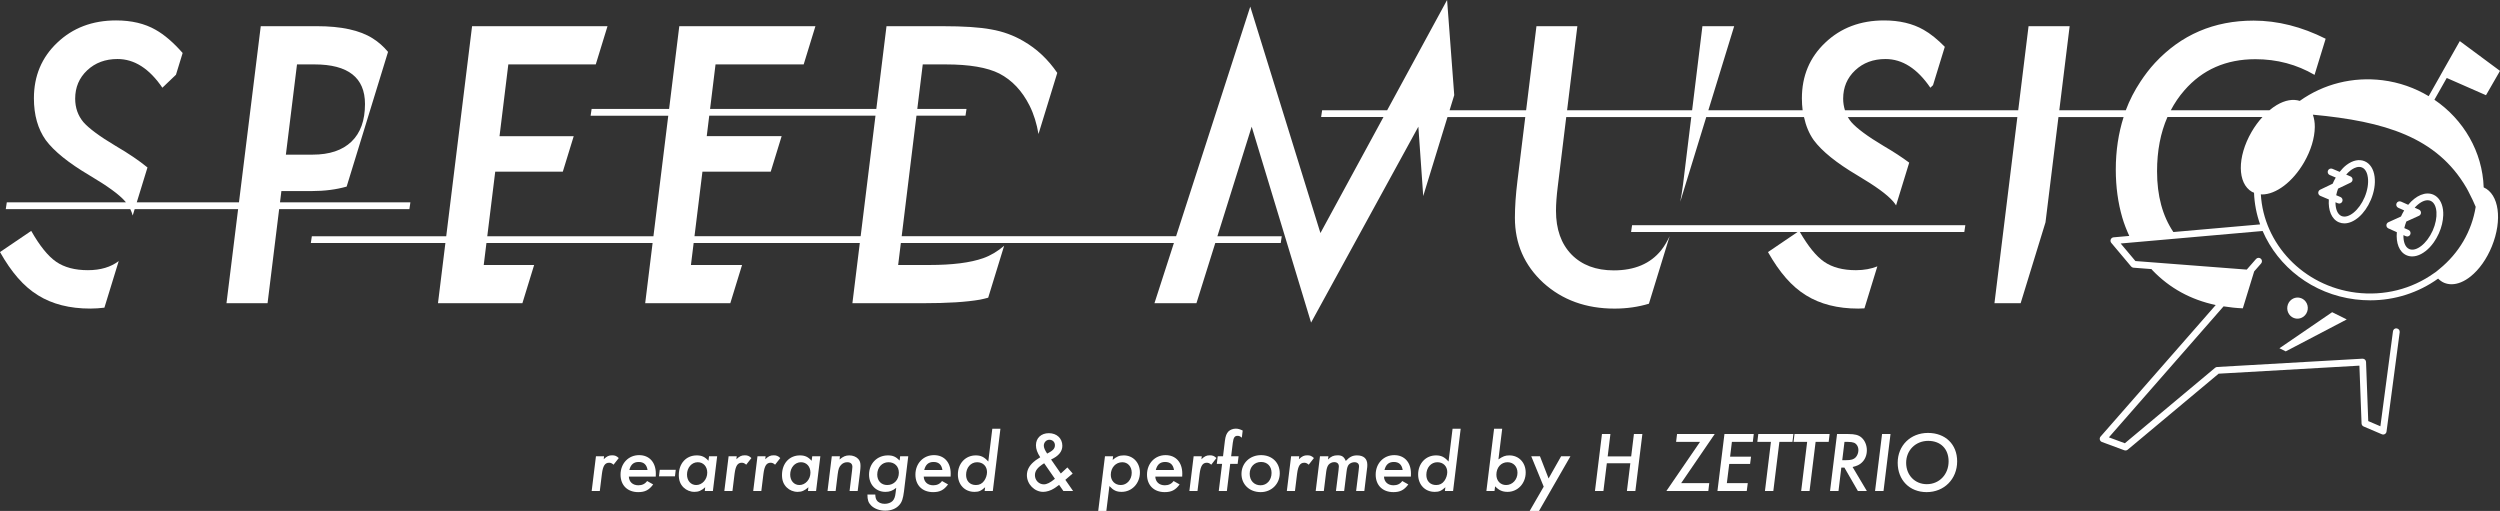 <?xml version="1.0" encoding="UTF-8"?><svg id="_レイヤー_1" xmlns="http://www.w3.org/2000/svg" viewBox="0 0 1260.063 257.516"><rect x="0" y="0" width="1260.063" height="257.516" fill="#333333" stroke="none"/><defs><style>.cls-1{fill:#fff;}</style></defs><path class="cls-1" d="M28.303,131.932c-4.1-2.834-8.288-8.014-12.568-15.557L0,127.048c2.892,5.122,5.908,9.48,9.041,13.066,3.134,3.591,6.512,6.495,10.13,8.724,7.173,4.464,15.944,6.693,26.315,6.693,2.482,0,4.842-.181,7.138-.459l7.214-23.484c-3.972,3.003-9.1,4.592-15.528,4.592-6.573,0-11.907-1.414-16.007-4.248Z"/><path class="cls-1" d="M822.607,113.517l-.501,3.417h83.912l-14.911,10.115c2.893,5.122,5.908,9.48,9.044,13.066,3.131,3.591,6.507,6.495,10.127,8.724,7.171,4.464,15.947,6.693,26.318,6.693,1.071,0,2.095-.064,3.131-.116l6.501-21.161c-3.114,1.24-6.681,1.926-10.808,1.926-6.577,0-11.908-1.414-16.011-4.248-3.987-2.759-8.061-7.782-12.228-14.998h82.881l.507-3.417h-167.963Z"/><path class="cls-1" d="M206.343,105.41l.506-3.423h-65.724l.701-5.686h15.283c6.512,0,12.37-.768,17.614-2.258l20.859-67.889c-2.238-2.671-4.79-4.971-7.729-6.809-6.451-4.097-15.824-6.146-28.121-6.146h-28.305l-10.983,88.788h-51.512l5.401-17.576c-4.185-3.433-9.521-7.059-16.098-10.895-4.039-2.409-7.4-4.615-10.083-6.599-2.683-1.991-4.717-3.771-6.102-5.343-2.773-3.312-4.161-7.264-4.161-11.844,0-5.727,2.019-10.487,6.059-14.288,4.039-3.795,9.134-5.692,15.283-5.692,8.5,0,16.034,4.819,22.608,14.469l6.853-6.542,3.366-10.965c-4.644-5.273-9.198-9.213-13.656-11.71-5.485-3.131-12.117-4.702-19.895-4.702-11.937,0-21.822,3.742-29.658,11.22-7.84,7.415-11.757,16.756-11.757,28.029,0,8.439,1.99,15.463,5.969,21.068,4.158,5.61,11.482,11.517,21.973,17.727,4.58,2.712,8.366,5.156,11.349,7.321,2.986,2.171,5.229,4.133,6.737,5.878.125.14.206.303.326.442H3.422l-.507,3.423h62.75c.512,1.024.917,2.095,1.223,3.224l.992-3.224h52.137l-5.864,47.408h20.707l5.84-47.408h65.64ZM149.694,32.463h8.771c17,0,25.5,6.658,25.5,19.985,0,8.253-2.275,14.574-6.826,18.939-4.554,4.377-11.079,6.559-19.579,6.559h-13.473l5.607-45.483Z"/><path class="cls-1" d="M1163.132,156.057c.435-2.913-1.506-5.616-4.336-6.038-2.83-.423-5.476,1.595-5.911,4.508-.434,2.912,1.507,5.615,4.336,6.038,2.83.422,5.476-1.596,5.911-4.508Z"/><polygon class="cls-1" points="1152.068 177.102 1182.819 161 1175.458 157.352 1148.892 175.528 1152.068 177.102"/><path class="cls-1" d="M1251.836,94.429c-.597-17.88-10.095-34.15-24.829-44.156l6.211-10.98,19.786,8.695,7.06-12.263-20.265-15.015-9.731,17.198.014.006-5.97,10.554c-6.894-4.12-14.746-6.966-23.283-8.029-14.946-1.846-29.692,1.86-41.684,10.408-3.374-1.062-7.397-.41-11.638,2.116-1.235.736-2.448,1.614-3.633,2.599h-49.732c1.897-3.591,4.138-6.943,6.821-9.993,9.103-10.487,21.034-15.731,35.804-15.731,10.936,0,20.859,2.671,29.822,7.904l5.598-18.211c-12.077-6.064-24.188-9.137-36.328-9.137-19.951,0-36.526,7.112-49.731,21.342-2.73,2.956-5.11,6.11-7.269,9.382-2.991,4.522-5.494,9.318-7.403,14.445h-33.517l5.215-42.363h-20.712l-5.21,42.363h-87.339c-.57-1.822-.896-3.754-.896-5.832,0-5.727,2.019-10.487,6.059-14.288,4.039-3.795,9.131-5.692,15.283-5.692,8.503,0,16.034,4.819,22.611,14.469l1.339-1.281,5.942-19.345c-3.626-3.689-7.21-6.623-10.72-8.59-5.488-3.131-12.117-4.702-19.898-4.702-11.931,0-21.819,3.742-29.658,11.22-7.834,7.415-11.756,16.756-11.756,28.029,0,2.089.128,4.097.372,6.012h-47.513l13.013-42.363h-16.011l-5.186,42.363h-63.018l5.174-42.363h-20.62l-5.203,42.363h-38.575l2.34-7.607-3.603-47.956-30.2,55.562h-32.778l-.512,3.416h31.433l-31.783,58.485L630.166,3.34l-37.384,115.724h-138.31l7.447-60.749h24.717l.507-3.416h-24.804l2.75-22.436h11.573c11.936,0,20.948,1.536,27.039,4.61,6.387,3.317,11.451,8.683,15.19,16.098,2.191,4.342,3.649,9.172,4.534,14.37l9.466-30.805c-4.633-6.786-10.315-12.14-17.073-16.028-4.944-2.899-10.342-4.854-16.188-5.879-5.727-1.088-13.924-1.629-24.595-1.629h-28.215l-5.131,41.7h-83.792l2.75-22.436h44.429l5.918-19.264h-68.617l-5.13,41.7h-39.054l-.507,3.416h39.139l-7.476,60.749h-83.748l4.004-32.528h34.064l5.502-17.908h-37.396l4.432-36.165h44.074l5.918-19.264h-68.262l-13.028,105.865h-67.732l-.507,3.41h67.82l-3.734,30.345h42.547l5.918-19.264h-25.406l1.365-11.081h83.748l-3.733,30.345h42.902l5.918-19.264h-25.762l1.365-11.081h83.751l-3.733,30.345h35.356c6.39,0,11.969-.151,16.729-.453,4.763-.303,8.863-.751,12.3-1.356,1.365-.268,2.712-.611,4.054-.972l8.04-26.166c-3.233,2.759-6.728,4.9-10.557,6.25-6.513,2.293-15.554,3.434-27.13,3.434h-15.734l1.359-11.081h137.627l-9.804,30.345h21.162l9.498-30.345h32.993l.507-3.41h-32.434l17.285-55.225,29.937,98.746,54.073-98.746,2.45,34.96,12.233-39.82h39.204l-3.958,32.26c-.425,3.44-.745,6.687-.955,9.766-.209,3.073-.314,6-.314,8.771,0,13.025,4.76,23.932,14.289,32.732,9.585,8.683,21.55,13.025,35.902,13.025,6.274,0,12.036-.855,17.349-2.467l10.458-34.047c-1.292,2.723-2.712,5.127-4.295,7.124-5.43,6.751-13.386,10.126-23.874,10.126-8.985,0-16.098-2.677-21.347-8.043-5.18-5.366-7.776-12.687-7.776-21.976,0-1.746.076-3.643.227-5.692.151-2.054.378-4.283.681-6.693l4.26-34.885h63.018l-4.161,33.977c-.39,3.096-.867,5.965-1.403,8.712l13.118-42.689h49.248c.954,4.366,2.537,8.288,4.913,11.641,4.155,5.61,11.482,11.517,21.975,17.727,4.574,2.712,8.363,5.156,11.349,7.321,2.98,2.171,5.226,4.133,6.734,5.878.553.617.995,1.292,1.449,1.961l6.623-21.545c-3.632-2.7-7.927-5.511-12.955-8.445-4.039-2.409-7.403-4.615-10.08-6.599-2.688-1.991-4.72-3.771-6.105-5.343-.693-.826-1.298-1.694-1.816-2.596h85.465l-11.547,93.84h13.201l12.529-40.779,6.53-53.061h32.837c-2.579,8.114-3.94,16.913-3.94,26.47,0,8.823,1.141,16.872,3.282,24.228.946,3.232,2.166,6.276,3.517,9.23l-7.909.696c-.634.052-1.181.46-1.426,1.048s-.14,1.263.268,1.752l10.004,11.908c.297.349.722.57,1.176.605l9.062.697c.199.211.359.448.562.656,8.656,8.998,19.284,14.791,31.836,17.463l-58.046,66.306c-.367.419-.506,1.001-.367,1.542.134.547.535.989,1.059,1.181l11.285,4.179c.192.07.396.105.594.105.396,0,.786-.134,1.094-.396l45.838-38.313,70.956-4.051,1.088,29.152c.023.658.425,1.245,1.036,1.507l9.184,3.917c.489.215,1.048.186,1.513-.087.466-.262.78-.733.85-1.257l6.635-50.075c.122-.937-.535-1.798-1.467-1.921-1.077-.151-1.793.541-1.921,1.467l-6.338,47.851-6.123-2.613-1.112-29.81c-.017-.46-.215-.89-.559-1.199-.338-.308-.774-.425-1.245-.442l-73.261,4.185c-.367.023-.716.157-.995.396l-45.512,38.039-8.031-2.974,57.796-66.02c3.136.492,6.345.865,9.707.991l5.715-18.608,3.512-4.011c.623-.71.547-1.787-.163-2.409-.704-.623-1.787-.553-2.409.163l-3.289,3.757-1.394,1.592-4.278-.329-46.894-3.604-4.94-.38-7.432-8.846,5.961-.525,22.986-2.023,42.598-3.749h.006c7.785,18.05,25.137,31.791,46.656,34.47,2.537.314,5.069.471,7.583.471,12.339,0,24.233-3.796,34.212-10.944.913.892,1.919,1.656,3.105,2.138,1.17.471,2.404.704,3.678.704,3.05,0,6.355-1.333,9.603-3.934,4.342-3.474,8.136-8.852,10.697-15.143,5.44-13.384,3.604-26.346-4.125-29.753ZM433.79,119.064h-83.752l4.004-32.528h34.419l5.502-17.908h-37.751l1.263-10.313h83.789l-7.476,60.749ZM1226.821,137.68c-11.298,8.063-25.174,11.563-39.32,9.822-26.693-3.323-46.573-24.667-47.979-49.566.205.011.396.073.605.073,6.955,0,15.411-6.192,21.202-16.22,3.399-5.884,5.314-12.181,5.389-17.739.033-2.365-.354-4.413-.962-6.252,36.024,3.368,62.419,11.2,77.403,36.885.279.479.536.994.807,1.485.259.47.487.99.74,1.471,1.1,2.1,2.146,4.29,3.107,6.618-2,12.337-8.425,23.324-18.321,31.362-.44.357-.857.734-1.31,1.079-.155.118-.291.252-.447.368-.295.22-.614.399-.913.613ZM1087.209,86.356c0-10.33,1.752-19.45,5.239-27.377h47.887c-2.016,2.209-3.886,4.729-5.493,7.517-7.304,12.647-7.211,25.916.215,30.205.324.188.686.271,1.025.417.207,5.535,1.264,10.903,3.076,15.988l-43.721,3.846c-5.457-8.08-8.227-18.257-8.227-30.596Z"/><path class="cls-1" d="M1191.837,81.266c-2.712-1.152-5.96-.501-9.091,1.845-1.255.943-2.421,2.154-3.497,3.513l-3.668-1.546c-.856-.367-1.874.035-2.235.908-.367.867.041,1.868.908,2.235l3.022,1.275c-.57.981-1.099,2.006-1.556,3.09,0,.001,0,.003-.001.004l-6.296,3.017c-.605.291-.984.914-.966,1.583.012.669.425,1.275,1.042,1.531l4.295,1.811c-.386,5.437,1.372,9.946,5.064,11.505.885.372,1.81.553,2.764.553,4.86,0,10.313-4.662,13.357-11.878,1.676-3.963,2.34-8.101,1.88-11.646-.501-3.882-2.287-6.652-5.023-7.799ZM1180.185,108.893c-2.037-.865-3.062-3.563-3.045-6.951l1.206.509c.215.093.442.14.663.14.663,0,1.298-.396,1.571-1.048.367-.867-.041-1.868-.908-2.235l-2.168-.916c.215-1.087.54-2.199.944-3.319l6.334-3.035c.605-.291.984-.914.966-1.583-.012-.669-.425-1.275-1.042-1.531l-2.17-.915c.718-.816,1.464-1.568,2.258-2.164.954-.716,2.59-1.723,4.266-1.723.483,0,.972.087,1.449.285,2.118.896,2.764,3.573,2.962,5.092.384,2.957-.198,6.466-1.635,9.882-2.805,6.635-8.125,10.965-11.651,9.51Z"/><path class="cls-1" d="M1231.455,108.555c.034-1.024-.002-2.013-.131-2.944-.488-3.523-2.125-6.277-4.807-7.479-3.948-1.762-8.872.419-12.722,5.092l-3.614-1.612c-.861-.372-1.874,0-2.258.861s0,1.874.861,2.258l2.984,1.328c-.581.957-1.121,1.977-1.604,3.06-.001.002-.001.005-.003.007l-6.353,2.886c-.611.274-1.007.885-1.001,1.56,0,.669.396,1.28,1.007,1.554l4.261,1.904c-.495,5.427,1.169,9.97,4.824,11.604.925.413,1.903.611,2.91.611,2.953,0,6.137-1.71,8.893-4.646.678-.723,1.328-1.519,1.944-2.385.97-1.365,1.857-2.888,2.607-4.567,1.399-3.132,2.109-6.259,2.202-9.092ZM1214.296,125.515c-2.022-.905-2.991-3.619-2.905-7.003l1.188.531c.227.099.466.151.698.151.652,0,1.275-.378,1.56-1.013.384-.861,0-1.874-.861-2.258l-2.146-.959c.239-1.085.588-2.192,1.018-3.306l6.384-2.9c.611-.279,1.007-.885,1.001-1.56,0-.669-.396-1.28-1.007-1.554l-2.166-.966c2.118-2.328,4.481-3.748,6.502-3.748.547,0,1.077.105,1.56.32,3.486,1.56,3.946,8.427,1.013,14.998-2.933,6.571-8.352,10.819-11.838,9.265Z"/><path class="cls-1" d="M304.292,231.465c1.593-1.507,2.583-1.98,4.22-1.98,1.421,0,2.196.301,3.359,1.378l-2.627,3.358c-.818-.731-1.421-.99-2.239-.99-2.11,0-3.101,1.593-3.617,5.512l-1.077,8.741h-4.091l2.153-17.525h4.09l-.172,1.507Z"/><path class="cls-1" d="M316.95,240.206c.129,2.713,1.98,4.393,4.822,4.393,1.895,0,3.402-.732,4.393-2.153l3.057,1.723c-2.11,2.842-4.134,3.875-7.536,3.875-5.426,0-8.914-3.444-8.914-8.827,0-5.641,4.005-9.817,9.344-9.817,5.167,0,8.44,3.616,8.44,9.344l-.043,1.464h-13.564ZM326.38,236.89c-.431-2.713-1.895-4.048-4.479-4.048-2.498,0-4.004,1.292-4.693,4.048h9.172Z"/><path class="cls-1" d="M340.2,240.077h-8.052l.387-3.272h8.052l-.387,3.272Z"/><path class="cls-1" d="M359.317,247.483h-4.091l.215-1.895c-1.938,1.723-3.359,2.325-5.426,2.325s-4.047-.818-5.468-2.196c-1.637-1.593-2.412-3.574-2.412-6.287,0-5.855,3.703-9.903,9.042-9.903,2.498,0,4.091.731,5.899,2.713l.302-2.282h4.09l-2.153,17.525ZM346.27,239.216c0,3.101,1.938,5.253,4.65,5.253,3.014,0,5.555-2.842,5.555-6.243,0-3.101-1.981-5.254-4.78-5.254-3.058,0-5.426,2.713-5.426,6.244Z"/><path class="cls-1" d="M371.156,231.465c1.593-1.507,2.583-1.98,4.22-1.98,1.421,0,2.196.301,3.359,1.378l-2.627,3.358c-.818-.731-1.421-.99-2.239-.99-2.11,0-3.101,1.593-3.617,5.512l-1.077,8.741h-4.091l2.153-17.525h4.09l-.172,1.507Z"/><path class="cls-1" d="M385.709,231.465c1.593-1.507,2.583-1.98,4.22-1.98,1.421,0,2.196.301,3.359,1.378l-2.627,3.358c-.818-.731-1.421-.99-2.239-.99-2.11,0-3.101,1.593-3.617,5.512l-1.077,8.741h-4.091l2.153-17.525h4.09l-.172,1.507Z"/><path class="cls-1" d="M411.328,247.483h-4.091l.215-1.895c-1.938,1.723-3.359,2.325-5.426,2.325s-4.047-.818-5.468-2.196c-1.637-1.593-2.412-3.574-2.412-6.287,0-5.855,3.703-9.903,9.042-9.903,2.498,0,4.091.731,5.899,2.713l.302-2.282h4.09l-2.153,17.525ZM398.281,239.216c0,3.101,1.938,5.253,4.65,5.253,3.014,0,5.555-2.842,5.555-6.243,0-3.101-1.981-5.254-4.78-5.254-3.058,0-5.426,2.713-5.426,6.244Z"/><path class="cls-1" d="M423.167,231.594c1.765-1.507,3.1-2.066,4.909-2.066,1.766,0,3.445.646,4.479,1.766.861.947,1.163,1.895,1.163,3.574,0,.817-.086,1.765-.258,3.229l-1.163,9.387h-4.091l1.249-10.291c.086-.732.172-1.508.172-1.852,0-1.551-.904-2.369-2.583-2.369-1.163,0-2.196.431-2.971,1.206-1.12,1.076-1.507,2.153-1.852,4.866l-1.034,8.439h-4.091l2.153-17.525h4.09l-.172,1.636Z"/><path class="cls-1" d="M455.632,247.655c-.474,3.703-1.034,5.383-2.325,6.847-1.636,1.895-4.134,2.886-7.105,2.886-2.928,0-5.555-.991-7.191-2.67-1.334-1.378-1.808-2.756-1.808-5.469h3.961c.086,1.507.258,2.196.732,2.885.689,1.12,2.239,1.809,4.004,1.809,1.593,0,3.101-.56,3.962-1.421.861-.861,1.334-2.11,1.55-4.177l.302-2.454c-1.895,1.507-3.359,2.023-5.469,2.023-4.78,0-8.225-3.66-8.225-8.698,0-5.555,4.048-9.688,9.517-9.688,2.497,0,3.961.646,5.899,2.584l.258-2.153h4.091l-2.153,17.697ZM442.154,239.216c0,3.144,2.024,5.253,5.038,5.253,3.402,0,5.856-2.626,5.856-6.2,0-3.187-2.11-5.297-5.253-5.297-3.229,0-5.641,2.627-5.641,6.244Z"/><path class="cls-1" d="M465.576,240.206c.129,2.713,1.98,4.393,4.822,4.393,1.895,0,3.402-.732,4.393-2.153l3.057,1.723c-2.11,2.842-4.134,3.875-7.536,3.875-5.426,0-8.914-3.444-8.914-8.827,0-5.641,4.005-9.817,9.344-9.817,5.167,0,8.44,3.616,8.44,9.344l-.043,1.464h-13.564ZM475.006,236.89c-.431-2.713-1.895-4.048-4.479-4.048-2.498,0-4.004,1.292-4.693,4.048h9.172Z"/><path class="cls-1" d="M500.409,247.483h-4.134l.258-1.895c-2.067,1.852-3.187,2.325-5.382,2.325-4.909,0-8.354-3.617-8.354-8.784,0-5.512,3.833-9.603,9-9.603,2.626,0,4.306.818,6.33,3.101l2.024-16.535h4.091l-3.833,31.391ZM486.931,239.345c0,3.101,1.938,5.124,4.952,5.124,1.766,0,3.101-.688,4.134-2.109.904-1.249,1.464-2.929,1.464-4.393,0-2.971-2.023-4.995-4.995-4.995-3.187,0-5.555,2.713-5.555,6.373Z"/><path class="cls-1" d="M540.881,247.483h-4.909l-2.153-3.101c-1.421,1.077-1.852,1.378-2.541,1.809-1.68,1.077-3.79,1.723-5.469,1.723-4.392,0-8.225-3.876-8.225-8.396,0-2.498,1.077-4.65,3.359-6.675.732-.646,1.076-.904,3.358-2.368-1.507-2.325-2.153-4.177-2.153-6.071,0-3.617,2.626-6.071,6.502-6.071,4.005,0,6.804,2.626,6.804,6.372,0,2.886-1.938,5.211-5.684,6.89l4.909,7.062,3.316-3.058,2.67,3.058-3.704,3.187,3.918,5.641ZM526.284,233.489c-3.316,2.066-4.65,3.789-4.65,6.028,0,2.54,1.98,4.607,4.478,4.607,1.55,0,3.187-.818,5.598-2.799l-5.425-7.837ZM531.709,224.403c0-1.594-1.163-2.756-2.799-2.756-1.55,0-2.799,1.335-2.799,2.971,0,.99.474,2.196,1.679,4.005,2.928-1.464,3.918-2.541,3.918-4.22Z"/><path class="cls-1" d="M560.813,231.809c1.938-1.68,3.401-2.282,5.598-2.282,4.693,0,8.138,3.66,8.138,8.612,0,5.512-4.047,9.774-9.215,9.774-2.583,0-4.134-.732-6.158-2.928l-1.55,12.53h-4.091l3.402-27.559h4.091l-.215,1.852ZM559.865,239.302c0,3.015,2.067,5.167,5.038,5.167,3.101,0,5.512-2.712,5.512-6.2,0-3.101-1.98-5.297-4.736-5.297-3.316,0-5.813,2.713-5.813,6.33Z"/><path class="cls-1" d="M582.297,240.206c.13,2.713,1.981,4.393,4.823,4.393,1.895,0,3.401-.732,4.392-2.153l3.058,1.723c-2.11,2.842-4.134,3.875-7.535,3.875-5.426,0-8.914-3.444-8.914-8.827,0-5.641,4.005-9.817,9.345-9.817,5.167,0,8.439,3.616,8.439,9.344l-.043,1.464h-13.564ZM591.728,236.89c-.431-2.713-1.895-4.048-4.479-4.048-2.497,0-4.005,1.292-4.693,4.048h9.172Z"/><path class="cls-1" d="M605.547,231.465c1.593-1.507,2.584-1.98,4.22-1.98,1.421,0,2.196.301,3.358,1.378l-2.626,3.358c-.818-.731-1.421-.99-2.239-.99-2.11,0-3.101,1.593-3.617,5.512l-1.076,8.741h-4.091l2.152-17.525h4.091l-.172,1.507Z"/><path class="cls-1" d="M618.377,247.483h-4.091l1.68-13.693h-2.67l.474-3.832h2.67l.947-7.837c.302-2.325.818-3.703,1.809-4.693.904-.861,2.282-1.378,3.66-1.378,1.119,0,2.023.258,3.487.947l-.43,3.617c-.861-.732-1.378-.948-2.153-.948-1.464,0-2.067.861-2.411,3.617l-.818,6.675h3.746l-.474,3.832h-3.746l-1.68,13.693Z"/><path class="cls-1" d="M645.03,238.57c0,5.339-4.177,9.473-9.603,9.473-5.641,0-9.688-3.832-9.688-9.172,0-5.426,4.22-9.473,9.86-9.473,5.555,0,9.431,3.746,9.431,9.172ZM629.873,238.785c0,3.445,2.239,5.813,5.469,5.813s5.555-2.627,5.555-6.244c0-3.315-2.11-5.512-5.297-5.512-3.315,0-5.727,2.498-5.727,5.942Z"/><path class="cls-1" d="M654.673,231.465c1.593-1.507,2.583-1.98,4.22-1.98,1.421,0,2.196.301,3.358,1.378l-2.626,3.358c-.818-.731-1.421-.99-2.239-.99-2.11,0-3.101,1.593-3.617,5.512l-1.076,8.741h-4.091l2.152-17.525h4.091l-.172,1.507Z"/><path class="cls-1" d="M669.355,231.594c1.507-1.55,2.842-2.109,4.823-2.109,2.195,0,3.229.688,4.134,2.842,1.895-2.023,3.401-2.799,5.641-2.799,3.401,0,5.21,1.68,5.21,4.779,0,.775,0,.947-.344,3.531l-1.163,9.646h-4.134l1.249-10.119c.129-.904.172-1.594.215-2.11.086-1.464-.774-2.282-2.325-2.282-1.076,0-2.153.474-2.799,1.163-.603.688-.947,1.723-1.162,3.574l-1.206,9.774h-4.134l1.292-10.378c.086-.774.172-1.636.172-1.98,0-1.421-.861-2.196-2.368-2.196-1.076,0-2.196.561-2.842,1.335-.561.732-.947,1.852-1.163,3.445l-1.205,9.774h-4.091l2.152-17.525h4.264l-.216,1.636Z"/><path class="cls-1" d="M697.556,240.206c.129,2.713,1.98,4.393,4.822,4.393,1.895,0,3.402-.732,4.393-2.153l3.057,1.723c-2.109,2.842-4.134,3.875-7.535,3.875-5.426,0-8.913-3.444-8.913-8.827,0-5.641,4.004-9.817,9.344-9.817,5.167,0,8.439,3.616,8.439,9.344l-.043,1.464h-13.563ZM706.985,236.89c-.431-2.713-1.895-4.048-4.478-4.048-2.498,0-4.005,1.292-4.694,4.048h9.172Z"/><path class="cls-1" d="M732.388,247.483h-4.134l.259-1.895c-2.067,1.852-3.187,2.325-5.383,2.325-4.909,0-8.354-3.617-8.354-8.784,0-5.512,3.832-9.603,8.999-9.603,2.627,0,4.307.818,6.33,3.101l2.024-16.535h4.09l-3.832,31.391ZM718.91,239.345c0,3.101,1.938,5.124,4.952,5.124,1.765,0,3.1-.688,4.134-2.109.904-1.249,1.464-2.929,1.464-4.393,0-2.971-2.024-4.995-4.995-4.995-3.187,0-5.555,2.713-5.555,6.373Z"/><path class="cls-1" d="M755.248,231.551c2.239-1.55,3.444-2.023,5.512-2.023,4.779,0,8.225,3.617,8.225,8.655,0,5.469-4.005,9.731-9.129,9.731-2.584,0-4.35-.775-6.287-2.799l-.301,2.368h-4.091l3.875-31.391h4.091l-1.895,15.458ZM754.215,239.259c0,3.101,2.023,5.21,4.908,5.21,3.187,0,5.728-2.756,5.728-6.157,0-3.187-2.067-5.34-5.038-5.34-3.229,0-5.598,2.67-5.598,6.287Z"/><path class="cls-1" d="M775.699,257.516h-4.694l7.062-12.229-6.287-15.329h4.393l4.349,11.195,6.33-11.195h4.693l-15.846,27.559Z"/><path class="cls-1" d="M824.267,247.483h-4.263l1.723-13.994h-11.842l-1.723,13.994h-4.263l3.531-28.722h4.263l-1.378,11.282h11.842l1.378-11.282h4.263l-3.531,28.722Z"/><path class="cls-1" d="M861.035,247.483h-21.143l16.966-24.76h-12.057l.474-3.962h18.99l-16.923,24.76h14.167l-.475,3.962Z"/><path class="cls-1" d="M883.468,222.723h-10.55l-.904,7.449h10.55l-.474,3.66h-10.507l-1.206,9.688h10.55l-.517,3.962h-14.77l3.531-28.722h14.77l-.474,3.962Z"/><path class="cls-1" d="M893.799,247.483h-4.22l3.015-24.76h-6.847l.474-3.962h17.697l-.474,3.962h-6.588l-3.058,24.76Z"/><path class="cls-1" d="M912.054,247.483h-4.22l3.014-24.76h-6.846l.474-3.962h17.697l-.474,3.962h-6.588l-3.058,24.76Z"/><path class="cls-1" d="M940.944,247.483h-4.521l-6.803-11.799h-1.551l-1.421,11.799h-4.263l3.531-28.722h5.641c3.315,0,5.167.474,6.631,1.723,1.723,1.464,2.756,3.876,2.756,6.459,0,2.455-.904,4.694-2.54,6.201-1.163,1.119-2.368,1.679-4.65,2.239l7.19,12.1ZM928.543,231.938h1.981c2.54,0,3.832-.388,4.822-1.464.818-.904,1.335-2.239,1.335-3.574,0-1.723-.818-3.144-2.196-3.746-.646-.259-1.766-.431-3.014-.431h-1.809l-1.12,9.215Z"/><path class="cls-1" d="M949.338,247.483h-4.263l3.531-28.722h4.263l-3.531,28.722Z"/><path class="cls-1" d="M986.454,232.541c0,8.914-6.546,15.502-15.373,15.502-8.612,0-14.598-6.071-14.598-14.812,0-8.655,6.46-15.028,15.244-15.028s14.727,5.728,14.727,14.339ZM960.747,233.273c0,6.201,4.392,10.765,10.42,10.765,6.287,0,10.98-4.908,10.98-11.497,0-6.286-4.004-10.334-10.291-10.334-6.33,0-11.109,4.736-11.109,11.066Z"/></svg>
